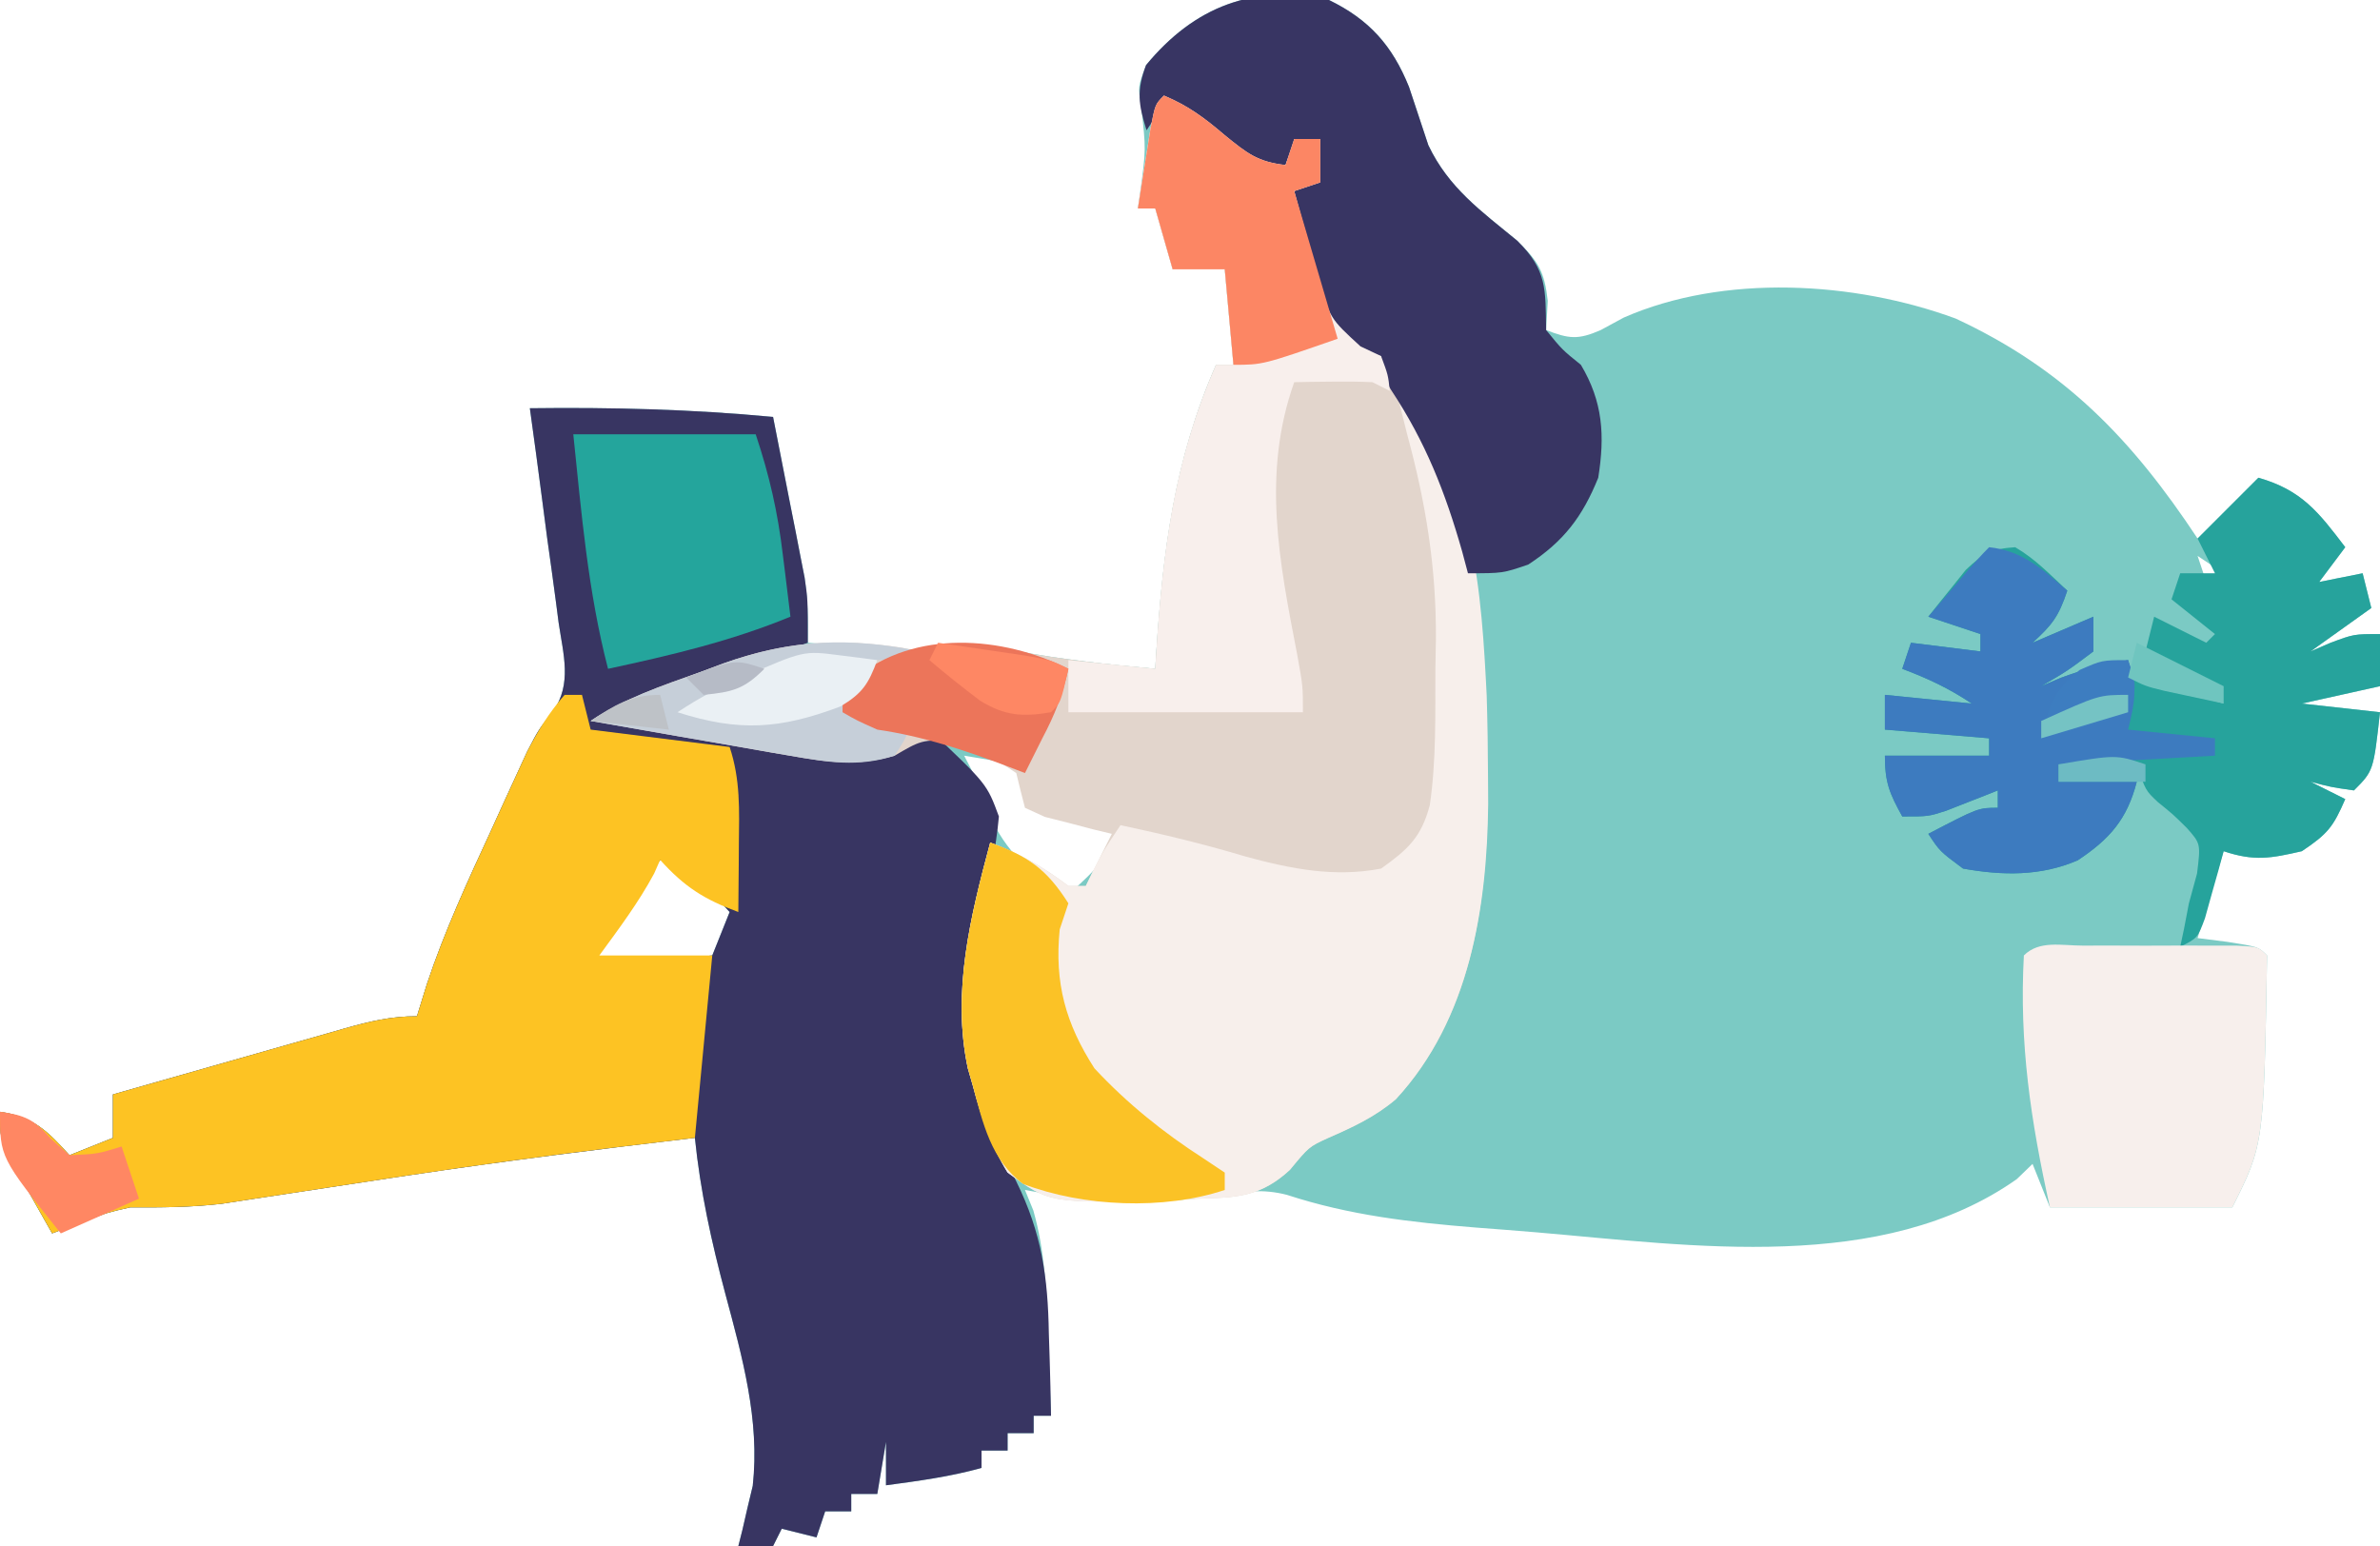 <?xml version="1.0" encoding="UTF-8"?>
<svg version="1.1" xmlns="http://www.w3.org/2000/svg" width="274" height="178">
<path d="M0 0 C4.634 2.254 7.289 5.239 9.215 10.008 C9.958 12.245 10.7 14.482 11.441 16.719 C13.774 21.629 17.52 24.304 21.66 27.699 C24.127 30.125 24.803 31.246 25.188 34.625 C25.126 35.739 25.064 36.852 25 38 C27.616 39.009 28.663 39.147 31.277 38.004 C32.155 37.528 33.033 37.053 33.938 36.562 C45.464 31.505 60.479 32.382 72.141 36.672 C84.717 42.513 92.454 50.601 100 62 C102.31 59.69 104.62 57.38 107 55 C112.011 56.432 113.945 58.984 117 63 C116.01 64.32 115.02 65.64 114 67 C115.65 66.67 117.3 66.34 119 66 C119.33 67.32 119.66 68.64 120 70 C117.69 71.65 115.38 73.3 113 75 C114.145 74.505 114.145 74.505 115.312 74 C118 73 118 73 121 73 C121 74.98 121 76.96 121 79 C118.03 79.66 115.06 80.32 112 81 C114.97 81.33 117.94 81.66 121 82 C120.25 88.75 120.25 88.75 118 91 C115.375 90.625 115.375 90.625 113 90 C114.32 90.66 115.64 91.32 117 92 C115.63 95.161 115.011 95.993 112 98 C108.405 98.824 106.534 99.178 103 98 C102.01 101.3 101.02 104.6 100 108 C101.134 108.144 102.269 108.289 103.438 108.438 C107 109 107 109 108 110 C107.627 131.747 107.627 131.747 104 139 C97.07 139 90.14 139 83 139 C82.01 136.525 82.01 136.525 81 134 C80.402 134.577 79.804 135.155 79.188 135.75 C63.703 146.68 41.8 143.409 23.941 141.883 C21.606 141.686 19.27 141.508 16.934 141.33 C9.419 140.724 2.377 139.922 -4.835 137.566 C-7.588 136.846 -9.992 137.147 -12.77 137.668 C-20.046 138.751 -27.781 138.343 -35 137 C-34.683 137.776 -34.366 138.552 -34.039 139.352 C-32.701 144.05 -32.541 148.513 -32.375 153.375 C-32.336 154.302 -32.298 155.229 -32.258 156.184 C-32.164 158.456 -32.078 160.727 -32 163 C-32.66 163 -33.32 163 -34 163 C-34 163.66 -34 164.32 -34 165 C-34.99 165 -35.98 165 -37 165 C-37 165.66 -37 166.32 -37 167 C-37.99 167 -38.98 167 -40 167 C-40 167.66 -40 168.32 -40 169 C-43.621 170.014 -47.278 170.499 -51 171 C-51 169.35 -51 167.7 -51 166 C-51.495 168.97 -51.495 168.97 -52 172 C-52.99 172 -53.98 172 -55 172 C-55 172.66 -55 173.32 -55 174 C-55.99 174 -56.98 174 -58 174 C-58.33 174.99 -58.66 175.98 -59 177 C-60.32 176.67 -61.64 176.34 -63 176 C-63.33 176.66 -63.66 177.32 -64 178 C-65.32 178 -66.64 178 -68 178 C-67.766 177.074 -67.766 177.074 -67.527 176.129 C-67.333 175.282 -67.138 174.435 -66.938 173.562 C-66.74 172.739 -66.543 171.915 -66.34 171.066 C-65.5 163.485 -67.552 156.213 -69.5 148.938 C-71.096 142.95 -72.372 137.171 -73 131 C-83.993 132.295 -94.97 133.674 -105.918 135.312 C-107.054 135.482 -107.054 135.482 -108.212 135.655 C-111.979 136.22 -115.745 136.793 -119.509 137.374 C-120.914 137.587 -122.318 137.799 -123.723 138.012 C-124.958 138.202 -126.193 138.392 -127.465 138.589 C-131.011 139.001 -134.434 139.023 -138 139 C-140.619 139.596 -140.619 139.596 -142.938 140.5 C-144.096 140.918 -144.096 140.918 -145.277 141.344 C-145.846 141.56 -146.414 141.777 -147 142 C-148.008 140.234 -149.006 138.462 -150 136.688 C-150.557 135.701 -151.114 134.715 -151.688 133.699 C-153 131 -153 131 -153 128 C-149.204 128.542 -147.528 130.201 -145 133 C-142.525 132.01 -142.525 132.01 -140 131 C-140 129.35 -140 127.7 -140 126 C-135.499 124.713 -130.997 123.432 -126.493 122.155 C-124.961 121.72 -123.429 121.283 -121.898 120.845 C-119.697 120.216 -117.495 119.592 -115.293 118.969 C-114.608 118.772 -113.924 118.575 -113.219 118.372 C-110.374 117.572 -107.972 117 -105 117 C-104.618 115.769 -104.237 114.538 -103.844 113.27 C-101.823 107.214 -99.176 101.476 -96.5 95.688 C-96.014 94.617 -95.528 93.546 -95.027 92.443 C-94.554 91.414 -94.081 90.385 -93.594 89.324 C-93.168 88.397 -92.742 87.47 -92.303 86.514 C-91 84 -91 84 -89.333 81.905 C-87.115 78.736 -88.154 75.317 -88.688 71.688 C-88.79 70.899 -88.892 70.11 -88.998 69.297 C-89.316 66.863 -89.658 64.432 -90 62 C-90.199 60.494 -90.395 58.987 -90.59 57.48 C-91.043 53.985 -91.516 50.492 -92 47 C-82.598 46.883 -73.371 47.115 -64 48 C-63.326 51.394 -62.662 54.791 -62 58.188 C-61.809 59.147 -61.618 60.107 -61.422 61.096 C-61.241 62.027 -61.061 62.958 -60.875 63.918 C-60.707 64.772 -60.54 65.625 -60.367 66.505 C-59.994 69.04 -59.936 71.441 -60 74 C-57.751 74.195 -55.5 74.381 -53.25 74.562 C-51.371 74.719 -51.371 74.719 -49.453 74.879 C-46.198 75.153 -46.198 75.153 -43.898 74.473 C-41.208 73.803 -39.084 74.353 -36.375 74.875 C-30.935 75.91 -25.51 76.497 -20 77 C-19.966 76.437 -19.931 75.874 -19.896 75.294 C-19.115 63.422 -17.823 52.952 -13 42 C-12.34 42 -11.68 42 -11 42 C-11.33 38.37 -11.66 34.74 -12 31 C-13.98 31 -15.96 31 -18 31 C-18.99 27.535 -18.99 27.535 -20 24 C-20.66 24 -21.32 24 -22 24 C-21.916 23.408 -21.832 22.817 -21.746 22.207 C-21.061 17.213 -21.061 17.213 -21.625 12.25 C-22 10 -22 10 -21.062 7.5 C-15.503 0.762 -8.66 -1.906 0 0 Z M100 64 C100.33 64.99 100.66 65.98 101 67 C101.66 66.67 102.32 66.34 103 66 C102.01 65.34 101.02 64.68 100 64 Z M-42 87 C-41.732 87.516 -41.464 88.031 -41.188 88.562 C-40 91 -40 91 -38.812 94.438 C-36.511 98.961 -34.258 100.349 -30 103 C-26.22 99.523 -26.22 99.523 -24 95 C-27.63 94.01 -31.26 93.02 -35 92 C-35.33 90.68 -35.66 89.36 -36 88 C-38.97 87.505 -38.97 87.505 -42 87 Z M-77 99 C-79.64 102.63 -82.28 106.26 -85 110 C-82.164 111.418 -80.009 110.863 -76.875 110.562 C-75.779 110.461 -74.684 110.359 -73.555 110.254 C-72.712 110.17 -71.869 110.086 -71 110 C-70.34 108.35 -69.68 106.7 -69 105 C-72.477 101.22 -72.477 101.22 -77 99 Z M-42 158 C-41 160 -41 160 -41 160 Z M-54 160 C-53 162 -53 162 -53 162 Z M-41 162 C-40 165 -40 165 -40 165 Z M-59 163 C-58 166 -58 166 -58 166 Z M-47 164 C-46 166 -46 166 -46 166 Z " fill="#7BCAC4" transform="translate(153,0)"/>
<path d="M0 0 C9.402 -0.117 18.629 0.115 28 1 C28.674 4.394 29.338 7.791 30 11.188 C30.191 12.147 30.382 13.107 30.578 14.096 C30.759 15.027 30.939 15.958 31.125 16.918 C31.293 17.772 31.46 18.625 31.633 19.505 C32 22 32 22 32 27 C24.74 29.64 17.48 32.28 10 35 C12.806 37.806 19.957 37.539 23.75 38.125 C24.944 38.32 26.137 38.514 27.367 38.715 C28.52 38.894 29.672 39.073 30.859 39.258 C31.916 39.424 32.973 39.591 34.062 39.762 C38.634 40.132 42.02 39.211 46 37 C52.618 43.26 52.618 43.26 54 47 C53.666 50.75 52.862 54.34 52 58 C49.612 68.821 51.062 79.06 56.007 89.03 C58.924 94.957 59.644 99.995 59.75 106.562 C59.78 107.476 59.809 108.389 59.84 109.33 C59.91 111.553 59.963 113.776 60 116 C59.34 116 58.68 116 58 116 C58 116.66 58 117.32 58 118 C57.01 118 56.02 118 55 118 C55 118.66 55 119.32 55 120 C54.01 120 53.02 120 52 120 C52 120.66 52 121.32 52 122 C48.379 123.014 44.722 123.499 41 124 C41 122.35 41 120.7 41 119 C40.67 120.98 40.34 122.96 40 125 C39.01 125 38.02 125 37 125 C37 125.66 37 126.32 37 127 C36.01 127 35.02 127 34 127 C33.67 127.99 33.34 128.98 33 130 C31.68 129.67 30.36 129.34 29 129 C28.67 129.66 28.34 130.32 28 131 C26.68 131 25.36 131 24 131 C24.234 130.074 24.234 130.074 24.473 129.129 C24.667 128.282 24.862 127.435 25.062 126.562 C25.26 125.739 25.457 124.915 25.66 124.066 C26.5 116.485 24.448 109.213 22.5 101.938 C20.904 95.95 19.628 90.171 19 84 C8.007 85.295 -2.97 86.674 -13.918 88.312 C-14.675 88.426 -15.432 88.539 -16.212 88.655 C-19.979 89.22 -23.745 89.793 -27.509 90.374 C-28.914 90.587 -30.318 90.799 -31.723 91.012 C-32.958 91.202 -34.193 91.392 -35.465 91.589 C-39.011 92.001 -42.434 92.023 -46 92 C-48.619 92.596 -48.619 92.596 -50.938 93.5 C-51.71 93.778 -52.482 94.057 -53.277 94.344 C-53.846 94.56 -54.414 94.777 -55 95 C-56.008 93.234 -57.006 91.462 -58 89.688 C-58.557 88.701 -59.114 87.715 -59.688 86.699 C-61 84 -61 84 -61 81 C-57.204 81.542 -55.528 83.201 -53 86 C-50.525 85.01 -50.525 85.01 -48 84 C-48 82.35 -48 80.7 -48 79 C-43.499 77.713 -38.997 76.432 -34.493 75.155 C-32.961 74.72 -31.429 74.283 -29.898 73.845 C-27.697 73.216 -25.495 72.592 -23.293 71.969 C-22.608 71.772 -21.924 71.575 -21.219 71.372 C-18.374 70.572 -15.972 70 -13 70 C-12.618 68.769 -12.237 67.538 -11.844 66.27 C-9.823 60.214 -7.176 54.476 -4.5 48.688 C-4.014 47.617 -3.528 46.546 -3.027 45.443 C-2.554 44.414 -2.081 43.385 -1.594 42.324 C-1.168 41.397 -0.742 40.47 -0.303 39.514 C1 37 1 37 2.667 34.905 C4.885 31.736 3.846 28.317 3.312 24.688 C3.21 23.899 3.108 23.11 3.002 22.297 C2.684 19.863 2.342 17.432 2 15 C1.801 13.494 1.605 11.987 1.41 10.48 C0.957 6.985 0.484 3.492 0 0 Z M15 52 C12.36 55.63 9.72 59.26 7 63 C9.836 64.418 11.991 63.863 15.125 63.562 C16.221 63.461 17.316 63.359 18.445 63.254 C19.288 63.17 20.131 63.086 21 63 C21.66 61.35 22.32 59.7 23 58 C19.523 54.22 19.523 54.22 15 52 Z M50 111 C51 113 51 113 51 113 Z M38 113 C39 115 39 115 39 115 Z M51 115 C52 118 52 118 52 118 Z M33 116 C34 119 34 119 34 119 Z M45 117 C46 119 46 119 46 119 Z " fill="#383562" transform="translate(61,47)"/>
<path d="M0 0 C2.824 1.195 4.628 2.537 7 4.562 C9.591 6.668 10.785 7.629 14 8 C14.33 7.01 14.66 6.02 15 5 C15.99 5 16.98 5 18 5 C18 6.65 18 8.3 18 10 C17.01 10.33 16.02 10.66 15 11 C15.706 13.612 16.439 16.212 17.188 18.812 C17.384 19.55 17.581 20.288 17.783 21.049 C19.042 25.554 19.042 25.554 22.418 28.613 C23.27 29.071 24.122 29.529 25 30 C26.567 32.129 27.857 34.084 29.125 36.375 C29.471 36.992 29.817 37.609 30.174 38.245 C36.703 50.443 37.179 64.387 37.188 77.938 C37.2 78.958 37.212 79.978 37.225 81.029 C37.248 93.255 35.304 106.232 26.707 115.547 C24.312 117.586 21.739 118.775 18.871 120.027 C16.697 121.025 16.697 121.025 14.5 123.688 C11.157 126.779 8.354 126.895 4 127 C2.98 127.05 1.961 127.101 0.91 127.152 C-13.107 127.561 -13.107 127.561 -18 124 C-19.954 120.816 -21.045 117.598 -22 114 C-22.191 113.337 -22.382 112.675 -22.578 111.992 C-24.445 103.177 -22.275 94.519 -20 86 C-16.536 87.317 -13.945 88.766 -11 91 C-10.34 91 -9.68 91 -9 91 C-8.691 90.381 -8.381 89.763 -8.062 89.125 C-7.375 87.75 -6.688 86.375 -6 85 C-6.71 84.83 -7.421 84.66 -8.152 84.484 C-9.531 84.121 -9.531 84.121 -10.938 83.75 C-11.854 83.518 -12.771 83.286 -13.715 83.047 C-14.469 82.701 -15.223 82.356 -16 82 C-16.35 80.671 -16.682 79.337 -17 78 C-19.157 76.565 -19.157 76.565 -21.812 75.625 C-22.685 75.267 -23.558 74.908 -24.457 74.539 C-27.55 73.883 -28.335 74.44 -31 76 C-35.282 77.245 -38.69 76.765 -43.051 76.004 C-43.71 75.892 -44.368 75.779 -45.047 75.663 C-47.137 75.305 -49.225 74.934 -51.312 74.562 C-52.735 74.316 -54.157 74.071 -55.58 73.826 C-59.055 73.227 -62.528 72.616 -66 72 C-62.026 69.35 -57.856 67.975 -53.375 66.375 C-52.078 65.888 -52.078 65.888 -50.754 65.391 C-43.58 62.831 -37.684 62.456 -30.188 63.562 C-27.198 64.191 -27.198 64.191 -25.152 63.473 C-22.331 62.853 -20.206 63.33 -17.375 63.875 C-11.935 64.91 -6.51 65.497 -1 66 C-0.966 65.437 -0.931 64.874 -0.896 64.294 C-0.115 52.422 1.177 41.952 6 31 C6.66 31 7.32 31 8 31 C7.505 25.555 7.505 25.555 7 20 C5.02 20 3.04 20 1 20 C0.01 16.535 0.01 16.535 -1 13 C-1.66 13 -2.32 13 -3 13 C-2.692 11.02 -2.379 9.041 -2.062 7.062 C-1.888 5.96 -1.714 4.858 -1.535 3.723 C-1 1 -1 1 0 0 Z " fill="#E2D5CC" transform="translate(134,11)"/>
<path d="M0 0 C8.806 8.205 9.574 22.706 10.157 34.055 C10.254 37.225 10.3 40.39 10.312 43.562 C10.318 44.549 10.323 45.535 10.329 46.551 C10.211 58.576 8.143 71.406 -0.293 80.547 C-2.688 82.586 -5.261 83.775 -8.129 85.027 C-10.303 86.025 -10.303 86.025 -12.5 88.688 C-15.843 91.779 -18.646 91.895 -23 92 C-24.02 92.05 -25.039 92.101 -26.09 92.152 C-40.107 92.561 -40.107 92.561 -45 89 C-46.954 85.816 -48.045 82.598 -49 79 C-49.191 78.337 -49.382 77.675 -49.578 76.992 C-51.445 68.177 -49.275 59.519 -47 51 C-43.536 52.317 -40.945 53.766 -38 56 C-37.34 56 -36.68 56 -36 56 C-35.711 55.402 -35.422 54.804 -35.125 54.188 C-34 52 -34 52 -32 49 C-27.114 50.041 -22.347 51.187 -17.562 52.625 C-12.369 54.038 -7.355 55.032 -2 54 C1.096 51.788 2.632 50.394 3.608 46.695 C4.365 41.491 4.227 36.25 4.25 31 C4.271 29.844 4.291 28.687 4.312 27.496 C4.349 19.271 3.153 11.925 1 4 C0.664 2.667 0.33 1.334 0 0 Z " fill="#F7EFEB" transform="translate(161,46)"/>
<path d="M0 0 C0.66 0 1.32 0 2 0 C2.495 1.98 2.495 1.98 3 4 C8.28 4.66 13.56 5.32 19 6 C20.254 9.763 20.107 13.272 20.062 17.188 C20.058 17.937 20.053 18.687 20.049 19.459 C20.037 21.306 20.019 23.153 20 25 C16.093 23.562 13.803 22.114 11 19 C10.773 19.516 10.546 20.031 10.312 20.562 C8.495 23.937 6.261 26.906 4 30 C8.29 30 12.58 30 17 30 C16.34 36.93 15.68 43.86 15 51 C10.112 51.588 10.112 51.588 5.125 52.188 C-2.572 53.128 -10.25 54.165 -17.918 55.312 C-18.675 55.426 -19.432 55.539 -20.212 55.655 C-23.979 56.22 -27.745 56.793 -31.509 57.374 C-32.914 57.587 -34.318 57.799 -35.723 58.012 C-36.958 58.202 -38.193 58.392 -39.465 58.589 C-43.011 59.001 -46.434 59.023 -50 59 C-52.619 59.596 -52.619 59.596 -54.938 60.5 C-55.71 60.778 -56.482 61.057 -57.277 61.344 C-57.846 61.56 -58.414 61.777 -59 62 C-60.008 60.234 -61.006 58.462 -62 56.688 C-62.557 55.701 -63.114 54.715 -63.688 53.699 C-65 51 -65 51 -65 48 C-61.204 48.542 -59.528 50.201 -57 53 C-55.35 52.34 -53.7 51.68 -52 51 C-52 49.35 -52 47.7 -52 46 C-47.499 44.713 -42.997 43.432 -38.493 42.155 C-36.961 41.72 -35.429 41.283 -33.898 40.845 C-31.697 40.216 -29.495 39.592 -27.293 38.969 C-26.608 38.772 -25.924 38.575 -25.219 38.372 C-22.374 37.572 -19.972 37 -17 37 C-16.428 35.153 -16.428 35.153 -15.844 33.27 C-13.823 27.214 -11.176 21.476 -8.5 15.688 C-8.014 14.617 -7.528 13.546 -7.027 12.443 C-6.554 11.414 -6.081 10.385 -5.594 9.324 C-5.168 8.397 -4.742 7.47 -4.303 6.514 C-3.051 4.099 -1.794 2.045 0 0 Z " fill="#FDC323" transform="translate(65,80)"/>
<path d="M0 0 C5.011 1.432 6.945 3.984 10 8 C9.01 9.32 8.02 10.64 7 12 C8.65 11.67 10.3 11.34 12 11 C12.495 12.98 12.495 12.98 13 15 C10.69 16.65 8.38 18.3 6 20 C6.763 19.67 7.526 19.34 8.312 19 C11 18 11 18 14 18 C14 19.98 14 21.96 14 24 C11.03 24.66 8.06 25.32 5 26 C7.97 26.33 10.94 26.66 14 27 C13.25 33.75 13.25 33.75 11 36 C8.375 35.625 8.375 35.625 6 35 C7.32 35.66 8.64 36.32 10 37 C8.63 40.161 8.011 40.993 5 43 C1.405 43.824 -0.466 44.178 -4 43 C-4.193 43.71 -4.387 44.421 -4.586 45.152 C-4.846 46.071 -5.107 46.991 -5.375 47.938 C-5.63 48.854 -5.885 49.771 -6.148 50.715 C-7 53 -7 53 -9 54 C-8.856 53.319 -8.711 52.639 -8.562 51.938 C-8.284 50.483 -8.284 50.483 -8 49 C-7.691 47.866 -7.381 46.731 -7.062 45.562 C-6.641 42.13 -6.641 42.13 -8.238 40.324 C-9.845 38.739 -9.845 38.739 -11.555 37.359 C-13 36 -13 36 -14 33 C-16.97 33 -19.94 33 -23 33 C-23 33.66 -23 34.32 -23 35 C-20.03 35 -17.06 35 -14 35 C-15.12 39.354 -17.149 41.625 -20.797 44.047 C-25.073 45.897 -29.466 45.811 -34 45 C-36.688 43 -36.688 43 -38 41 C-32.25 38 -32.25 38 -30 38 C-30 37.34 -30 36.68 -30 36 C-30.543 36.217 -31.085 36.433 -31.645 36.656 C-32.36 36.935 -33.075 37.213 -33.812 37.5 C-34.52 37.778 -35.228 38.057 -35.957 38.344 C-38 39 -38 39 -41 39 C-42.461 36.353 -43 35.106 -43 32 C-39.04 32 -35.08 32 -31 32 C-31 31.34 -31 30.68 -31 30 C-34.96 29.67 -38.92 29.34 -43 29 C-43 27.68 -43 26.36 -43 25 C-39.7 25.33 -36.4 25.66 -33 26 C-35.666 24.223 -38.028 23.125 -41 22 C-40.67 21.01 -40.34 20.02 -40 19 C-37.36 19.33 -34.72 19.66 -32 20 C-32 19.34 -32 18.68 -32 18 C-33.98 17.34 -35.96 16.68 -38 16 C-37.095 14.845 -36.176 13.701 -35.25 12.562 C-34.74 11.924 -34.229 11.286 -33.703 10.629 C-31.752 8.763 -30.691 8.168 -28 8 C-25.666 9.365 -23.994 11.142 -22 13 C-22.998 15.993 -23.752 16.948 -26 19 C-23.69 18.01 -21.38 17.02 -19 16 C-19 17.32 -19 18.64 -19 20 C-22 22.25 -22 22.25 -25 24 C-23.917 23.536 -23.917 23.536 -22.812 23.062 C-20.197 22.074 -17.749 21.471 -15 21 C-15 21.66 -15 22.32 -15 23 C-9.555 24.485 -9.555 24.485 -4 26 C-6.928 23.072 -9.298 21.728 -13 20 C-12.67 18.68 -12.34 17.36 -12 16 C-10.02 16.99 -8.04 17.98 -6 19 C-5.505 18.505 -5.505 18.505 -5 18 C-7.475 16.02 -7.475 16.02 -10 14 C-9.67 13.01 -9.34 12.02 -9 11 C-7.68 11 -6.36 11 -5 11 C-5.66 9.68 -6.32 8.36 -7 7 C-3.535 3.535 -3.535 3.535 0 0 Z " fill="#26A39C" transform="translate(260,55)"/>
<path d="M0 0 C4.634 2.254 7.289 5.239 9.215 10.008 C9.958 12.245 10.7 14.482 11.441 16.719 C13.777 21.635 17.533 24.313 21.676 27.715 C25.128 31.109 24.919 33.297 25 38 C26.854 40.271 26.854 40.271 29 42 C31.545 46.26 31.771 50.154 31 55 C29.184 59.505 27.008 62.342 22.938 65 C20 66 20 66 16 66 C15.781 65.178 15.562 64.355 15.336 63.508 C13.387 56.648 11.11 50.882 7.172 44.926 C6 43 6 43 6 41 C4.832 40.65 4.832 40.65 3.641 40.293 C-0.358 38.335 -0.772 35.64 -2.219 31.621 C-3.184 28.383 -3.708 25.362 -4 22 C-3.34 21.67 -2.68 21.34 -2 21 C-1.344 18.473 -1.344 18.473 -1 16 C-4.118 16.646 -4.118 16.646 -5 19 C-9.255 18.797 -11.367 17.955 -14.25 14.938 C-14.73 14.39 -15.209 13.842 -15.703 13.277 C-16.934 11.766 -16.934 11.766 -19 12 C-19.66 12.99 -20.32 13.98 -21 15 C-21.935 12.026 -22.17 10.454 -21.062 7.5 C-15.503 0.762 -8.66 -1.906 0 0 Z " fill="#383563" transform="translate(153,0)"/>
<path d="M0 0 C2.824 1.195 4.628 2.537 7 4.562 C9.591 6.668 10.785 7.629 14 8 C14.33 7.01 14.66 6.02 15 5 C15.99 5 16.98 5 18 5 C18 6.65 18 8.3 18 10 C17.01 10.33 16.02 10.66 15 11 C15.706 13.612 16.439 16.212 17.188 18.812 C17.482 19.919 17.482 19.919 17.783 21.049 C19.123 25.667 19.123 25.667 22.625 28.875 C23.409 29.246 24.192 29.617 25 30 C25.812 32.188 25.812 32.188 26 34 C25.01 33.505 25.01 33.505 24 33 C22.46 32.93 20.917 32.915 19.375 32.938 C18.149 32.951 18.149 32.951 16.898 32.965 C16.272 32.976 15.645 32.988 15 33 C11.252 43.542 13.276 53.69 15.344 64.375 C16 68 16 68 16 71 C7.09 71 -1.82 71 -11 71 C-11 69.02 -11 67.04 -11 65 C-7.7 65.33 -4.4 65.66 -1 66 C-0.914 64.646 -0.827 63.293 -0.738 61.898 C0.079 50.812 1.501 41.218 6 31 C6.66 31 7.32 31 8 31 C7.67 27.37 7.34 23.74 7 20 C5.02 20 3.04 20 1 20 C0.34 17.69 -0.32 15.38 -1 13 C-1.66 13 -2.32 13 -3 13 C-2.692 11.02 -2.379 9.041 -2.062 7.062 C-1.888 5.96 -1.714 4.858 -1.535 3.723 C-1 1 -1 1 0 0 Z " fill="#F8EFEC" transform="translate(134,11)"/>
<path d="M0 0 C1.165 -0.001 2.331 -0.003 3.531 -0.004 C4.758 -0 5.986 0.004 7.25 0.008 C9.091 0.002 9.091 0.002 10.969 -0.004 C12.717 -0.002 12.717 -0.002 14.5 0 C15.578 0.001 16.655 0.002 17.766 0.003 C20.25 0.133 20.25 0.133 21.25 1.133 C20.877 22.88 20.877 22.88 17.25 30.133 C10.32 30.133 3.39 30.133 -3.75 30.133 C-5.955 20.211 -7.302 11.277 -6.75 1.133 C-4.976 -0.642 -2.4 0.003 0 0 Z " fill="#F7EFEC" transform="translate(239.75,108.867)"/>
<path d="M0 0 C3.865 0.414 6.127 2.526 9 5 C8.002 7.993 7.248 8.948 5 11 C7.31 10.01 9.62 9.02 12 8 C12 9.32 12 10.64 12 12 C9 14.25 9 14.25 6 16 C6.722 15.691 7.444 15.381 8.188 15.062 C10.803 14.074 13.251 13.471 16 13 C17.097 16.29 16.8 17.713 16 21 C19.3 21.33 22.6 21.66 26 22 C26 22.66 26 23.32 26 24 C20.06 24.33 14.12 24.66 8 25 C8 25.66 8 26.32 8 27 C10.97 27 13.94 27 17 27 C15.88 31.354 13.851 33.625 10.203 36.047 C5.927 37.897 1.534 37.811 -3 37 C-5.688 35 -5.688 35 -7 33 C-1.25 30 -1.25 30 1 30 C1 29.34 1 28.68 1 28 C0.457 28.217 -0.085 28.433 -0.645 28.656 C-1.36 28.935 -2.075 29.213 -2.812 29.5 C-3.52 29.778 -4.228 30.057 -4.957 30.344 C-7 31 -7 31 -10 31 C-11.461 28.353 -12 27.106 -12 24 C-8.04 24 -4.08 24 0 24 C0 23.34 0 22.68 0 22 C-3.96 21.67 -7.92 21.34 -12 21 C-12 19.68 -12 18.36 -12 17 C-8.7 17.33 -5.4 17.66 -2 18 C-4.666 16.223 -7.028 15.125 -10 14 C-9.67 13.01 -9.34 12.02 -9 11 C-6.36 11.33 -3.72 11.66 -1 12 C-1 11.34 -1 10.68 -1 10 C-2.98 9.34 -4.96 8.68 -7 8 C-6.021 6.854 -5.042 5.708 -4.062 4.562 C-3.517 3.924 -2.972 3.286 -2.41 2.629 C-1.632 1.73 -0.841 0.841 0 0 Z " fill="#3D7BBF" transform="translate(229,63)"/>
<path d="M0 0 C4.342 1.565 6.483 3.031 9 7 C8.67 7.99 8.34 8.98 8 10 C7.383 16.169 8.68 20.847 12 26 C15.752 30.03 19.938 33.398 24.562 36.375 C25.367 36.911 26.171 37.447 27 38 C27 38.66 27 39.32 27 40 C19.988 42.337 10.735 41.947 3.809 39.316 C0.11 36.624 -0.871 32.256 -2 28 C-2.191 27.337 -2.382 26.675 -2.578 25.992 C-4.445 17.177 -2.275 8.519 0 0 Z " fill="#FBC226" transform="translate(114,97)"/>
<path d="M0 0 C6.93 0 13.86 0 21 0 C22.587 4.76 23.545 8.965 24.125 13.875 C24.211 14.563 24.298 15.252 24.387 15.961 C24.597 17.64 24.799 19.32 25 21 C18.16 23.816 11.222 25.448 4 27 C1.693 18.102 0.947 9.129 0 0 Z " fill="#24A59C" transform="translate(66,50)"/>
<path d="M0 0 C2.824 1.195 4.628 2.537 7 4.562 C9.591 6.668 10.785 7.629 14 8 C14.33 7.01 14.66 6.02 15 5 C15.99 5 16.98 5 18 5 C18 6.65 18 8.3 18 10 C17.01 10.33 16.02 10.66 15 11 C17.475 19.415 17.475 19.415 20 28 C11.375 31 11.375 31 8 31 C7.67 27.37 7.34 23.74 7 20 C5.02 20 3.04 20 1 20 C0.34 17.69 -0.32 15.38 -1 13 C-1.66 13 -2.32 13 -3 13 C-2.692 11.02 -2.379 9.041 -2.062 7.062 C-1.888 5.96 -1.714 4.858 -1.535 3.723 C-1 1 -1 1 0 0 Z " fill="#FC8664" transform="translate(134,11)"/>
<path d="M0 0 C0 0.33 0 0.66 0 1 C-1.65 1 -3.3 1 -5 1 C-5.66 2.32 -6.32 3.64 -7 5 C-7.66 5 -8.32 5 -9 5 C-9 5.66 -9 6.32 -9 7 C-7.855 6.969 -7.855 6.969 -6.688 6.938 C-4 7 -4 7 -1 8 C-1.688 9.938 -1.688 9.938 -3 12 C-7.221 13.362 -10.739 12.756 -15.051 12.004 C-15.71 11.892 -16.368 11.779 -17.047 11.663 C-19.137 11.305 -21.225 10.934 -23.312 10.562 C-24.735 10.316 -26.157 10.071 -27.58 9.826 C-31.055 9.227 -34.528 8.616 -38 8 C-34.026 5.35 -29.856 3.975 -25.375 2.375 C-24.51 2.05 -23.645 1.725 -22.754 1.391 C-14.884 -1.417 -8.183 -1.679 0 0 Z " fill="#C6CFD9" transform="translate(106,75)"/>
<path d="M0 0 C-0.631 2.943 -1.59 5.346 -3 8 C-3.669 9.332 -4.336 10.666 -5 12 C-5.724 11.723 -6.449 11.446 -7.195 11.16 C-12.15 9.304 -16.75 7.768 -22 7 C-24.375 5.938 -24.375 5.938 -26 5 C-26 3 -26 3 -24.438 1 C-17.7 -4.528 -7.616 -3.808 0 0 Z " fill="#EC755A" transform="translate(123,77)"/>
<path d="M0 0 C2.928 0.418 3.869 0.852 5.875 3.125 C6.576 3.744 7.277 4.362 8 5 C11.2 4.857 11.2 4.857 14 4 C14.66 5.98 15.32 7.96 16 10 C13.03 11.32 10.06 12.64 7 14 C-0 5.25 -0 5.25 0 0 Z " fill="#FF8763" transform="translate(0,128)"/>
<path d="M0 0 C1.226 0.153 1.226 0.153 2.477 0.309 C3.416 0.434 3.416 0.434 4.375 0.562 C3.362 3.29 2.663 4.392 0.125 5.898 C-6.802 8.516 -11.555 8.832 -18.625 6.562 C-16.092 4.874 -13.834 3.701 -11.062 2.5 C-4.104 -0.528 -4.104 -0.528 0 0 Z " fill="#EAF0F4" transform="translate(96.625,75.438)"/>
<path d="M0 0 C2.126 0.308 4.25 0.622 6.375 0.938 C8.15 1.199 8.15 1.199 9.961 1.465 C13 2 13 2 15 3 C14.125 6.875 14.125 6.875 13 8 C9.72 8.56 7.68 8.419 4.824 6.66 C2.833 5.157 0.898 3.618 -1 2 C-0.67 1.34 -0.34 0.68 0 0 Z " fill="#FE8764" transform="translate(108,74)"/>
<path d="M0 0 C1 3 1 3 0 6 C-2.285 6.949 -2.285 6.949 -5.062 7.688 C-6.441 8.065 -6.441 8.065 -7.848 8.449 C-8.558 8.631 -9.268 8.813 -10 9 C-9.108 5.352 -8.589 3.453 -5.562 1.125 C-3 0 -3 0 0 0 Z " fill="#3D7DC0" transform="translate(245,76)"/>
<path d="M0 0 C3.3 1.65 6.6 3.3 10 5 C10 5.66 10 6.32 10 7 C8.541 6.691 7.083 6.378 5.625 6.062 C4.813 5.888 4.001 5.714 3.164 5.535 C1 5 1 5 -1 4 C-0.67 2.68 -0.34 1.36 0 0 Z " fill="#6FC5BF" transform="translate(246,74)"/>
<path d="M0 0 C0 0.66 0 1.32 0 2 C-3.3 2 -6.6 2 -10 2 C-10 1.34 -10 0.68 -10 0 C-3.375 -1.125 -3.375 -1.125 0 0 Z " fill="#6DBBC3" transform="translate(247,88)"/>
<path d="M0 0 C0 0.66 0 1.32 0 2 C-4.95 3.485 -4.95 3.485 -10 5 C-10 4.34 -10 3.68 -10 3 C-3.375 0 -3.375 0 0 0 Z " fill="#75C3C4" transform="translate(245,80)"/>
<path d="M0 0 C0.33 1.32 0.66 2.64 1 4 C-1.97 3.67 -4.94 3.34 -8 3 C-5.226 1.15 -3.36 0 0 0 Z " fill="#BEC2C7" transform="translate(76,80)"/>
<path d="M0 0 C-2.377 2.377 -3.703 2.67 -7 3 C-7.66 2.34 -8.32 1.68 -9 1 C-3.375 -1.125 -3.375 -1.125 0 0 Z " fill="#B6BBC6" transform="translate(88,77)"/>
</svg>
